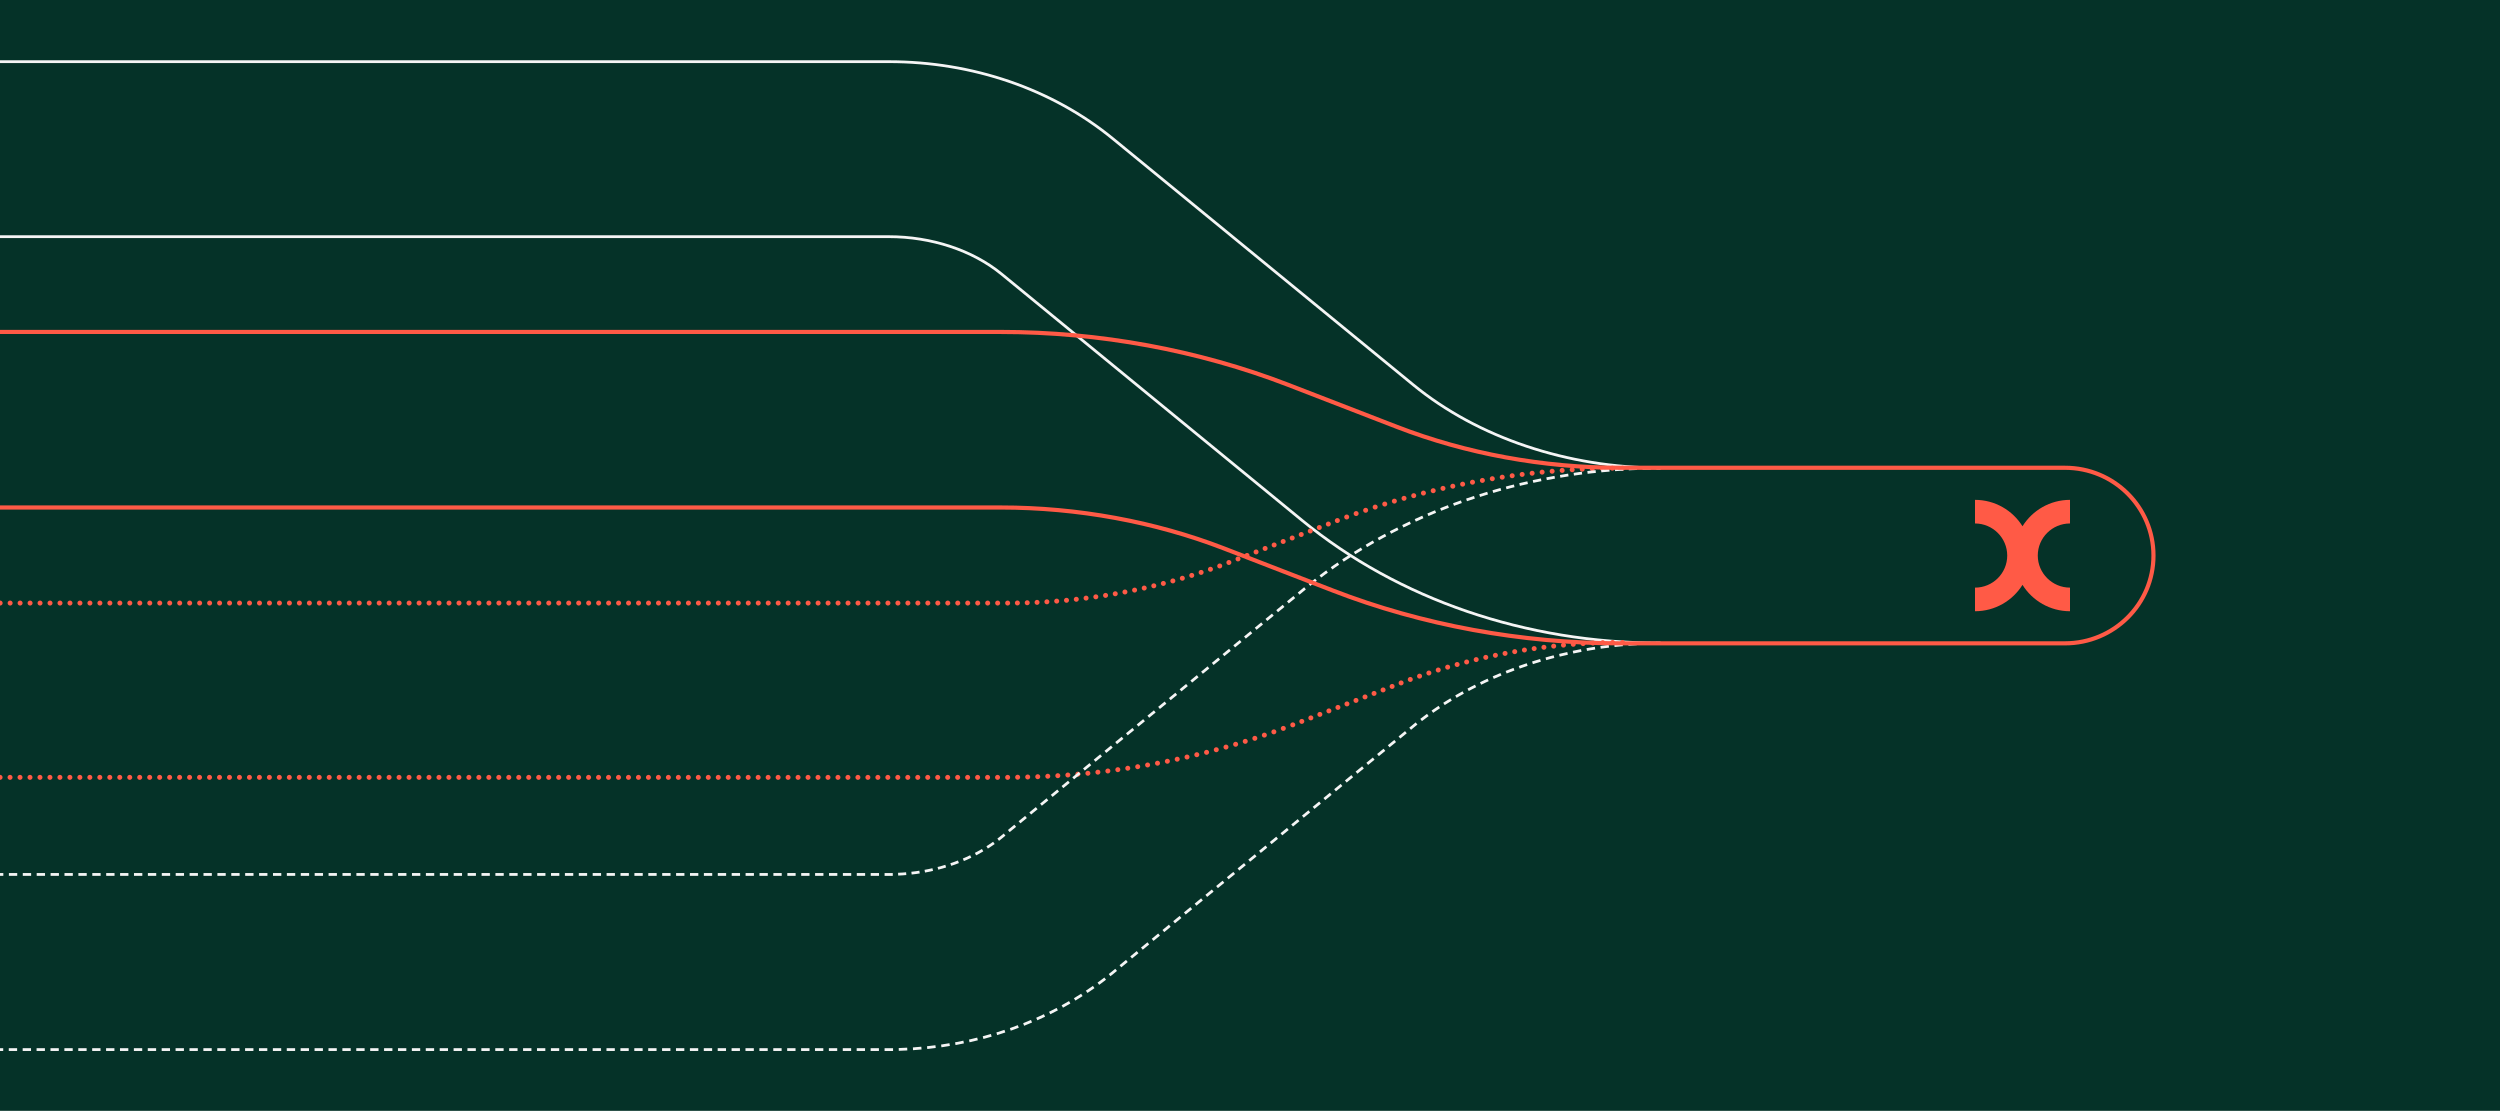 <?xml version="1.0" encoding="UTF-8"?>
<!-- Generator: Adobe Illustrator 27.0.1, SVG Export Plug-In . SVG Version: 6.00 Build 0)  -->
<svg xmlns="http://www.w3.org/2000/svg" xmlns:xlink="http://www.w3.org/1999/xlink" version="1.1" id="Layer_1" x="0px" y="0px" viewBox="0 0 1800 799.8" style="enable-background:new 0 0 1800 799.8;" xml:space="preserve">
<style type="text/css">
	.st0{fill:#053228;}
	.st1{clip-path:url(#SVGID_00000154385779507371859360000008109796355938069897_);fill:#FF5A46;}
	
		.st2{clip-path:url(#SVGID_00000154385779507371859360000008109796355938069897_);fill:none;stroke:#F5F5F5;stroke-width:2;stroke-miterlimit:10;}
	
		.st3{clip-path:url(#SVGID_00000154385779507371859360000008109796355938069897_);fill:none;stroke:#FF5A46;stroke-width:3.585;stroke-linecap:round;stroke-linejoin:round;stroke-miterlimit:10;stroke-dasharray:0,7.238;}
	
		.st4{clip-path:url(#SVGID_00000154385779507371859360000008109796355938069897_);fill:none;stroke:#FF5A46;stroke-width:3.585;stroke-linecap:round;stroke-linejoin:round;stroke-miterlimit:10;stroke-dasharray:0,6.972;}
	
		.st5{clip-path:url(#SVGID_00000154385779507371859360000008109796355938069897_);fill:none;stroke:#FF5A46;stroke-width:3.585;stroke-linecap:round;stroke-linejoin:round;stroke-miterlimit:10;stroke-dasharray:0,7.085;}
	
		.st6{clip-path:url(#SVGID_00000154385779507371859360000008109796355938069897_);fill:none;stroke:#FF5A46;stroke-width:3.585;stroke-linecap:round;stroke-linejoin:round;stroke-miterlimit:10;stroke-dasharray:0,7.182;}
	
		.st7{clip-path:url(#SVGID_00000154385779507371859360000008109796355938069897_);fill:none;stroke:#FF5A46;stroke-width:3.585;stroke-linecap:round;stroke-linejoin:round;stroke-miterlimit:10;stroke-dasharray:0,7.068;}
	
		.st8{clip-path:url(#SVGID_00000154385779507371859360000008109796355938069897_);fill:none;stroke:#FF5A46;stroke-width:3.585;stroke-linecap:round;stroke-linejoin:round;stroke-miterlimit:10;stroke-dasharray:0,7.084;}
	
		.st9{clip-path:url(#SVGID_00000154385779507371859360000008109796355938069897_);fill:none;stroke:#FF5A46;stroke-width:3.585;stroke-linecap:round;stroke-linejoin:round;stroke-miterlimit:10;}
	
		.st10{clip-path:url(#SVGID_00000154385779507371859360000008109796355938069897_);fill:none;stroke:#F5F5F5;stroke-width:2;stroke-miterlimit:10;stroke-dasharray:5.97,3.97;}
	
		.st11{clip-path:url(#SVGID_00000154385779507371859360000008109796355938069897_);fill:none;stroke:#F5F5F5;stroke-width:2;stroke-miterlimit:10;stroke-dasharray:5.996,3.996;}
	
		.st12{clip-path:url(#SVGID_00000154385779507371859360000008109796355938069897_);fill:none;stroke:#F5F5F5;stroke-width:2;stroke-miterlimit:10;stroke-dasharray:5.835,3.835;}
	
		.st13{clip-path:url(#SVGID_00000154385779507371859360000008109796355938069897_);fill:none;stroke:#F5F5F5;stroke-width:2;stroke-miterlimit:10;stroke-dasharray:6.004,4.004;}
	
		.st14{clip-path:url(#SVGID_00000154385779507371859360000008109796355938069897_);fill:none;stroke:#F5F5F5;stroke-width:2;stroke-miterlimit:10;stroke-dasharray:5.958,3.958;}
	
		.st15{clip-path:url(#SVGID_00000154385779507371859360000008109796355938069897_);fill:none;stroke:#F5F5F5;stroke-width:2;stroke-miterlimit:10;stroke-dasharray:6.12,4.12;}
	
		.st16{clip-path:url(#SVGID_00000154385779507371859360000008109796355938069897_);fill:none;stroke:#F5F5F5;stroke-width:2;stroke-miterlimit:10;stroke-dasharray:6.033,4.033;}
	
		.st17{clip-path:url(#SVGID_00000154385779507371859360000008109796355938069897_);fill:none;stroke:#FF5A46;stroke-width:3;stroke-miterlimit:10;}
</style>
<rect class="st0" width="1800" height="800"></rect>
<g>
	<defs>
		<rect id="SVGID_1_" width="1800" height="800"></rect>
	</defs>
	<clipPath id="SVGID_00000153686307606765175060000000976260686786366349_">
		<use xlink:href="#SVGID_1_" style="overflow:visible;"></use>
	</clipPath>
	<path style="clip-path:url(#SVGID_00000153686307606765175060000000976260686786366349_);fill:#FF5A46;" d="M1456.2,378.9   c-7.1-11.4-19.8-19-34.2-19v17c12.8,0,23.2,10.4,23.2,23.1c0,12.8-10.4,23.1-23.2,23.1v17c14.4,0,27.1-7.6,34.2-19   c7.1,11.4,19.8,19,34.2,19v-17c-12.8,0-23.2-10.4-23.2-23.1c0-12.8,10.4-23.1,23.2-23.1v-17C1476,359.9,1463.3,367.5,1456.2,378.9"></path>
	
		<path style="clip-path:url(#SVGID_00000153686307606765175060000000976260686786366349_);fill:none;stroke:#F5F5F5;stroke-width:2;stroke-miterlimit:10;" d="   M1195.6,336.9c-66.8,0-131.6-21.8-177.9-59.7L801.3,99.9c-43.7-35.8-101-55.5-161.4-55.5h-790.6c-34.9,0-63.2,28.2-63.2,63   c0,34.8,28.3,63,63.2,63h790.6c30.7,0,60.3,9.8,81.1,26.8l216.4,177.4c69.5,57,161.2,88.4,258.2,88.4"></path>
	
		<path style="clip-path:url(#SVGID_00000153686307606765175060000000976260686786366349_);fill:none;stroke:#FF5A46;stroke-width:3.585;stroke-linecap:round;stroke-linejoin:round;stroke-miterlimit:10;stroke-dasharray:0,7.238;" d="   M1160.9,337.1c-66.8,0.8-133.9,13.4-194.7,36.4"></path>
	
		<line style="clip-path:url(#SVGID_00000153686307606765175060000000976260686786366349_);fill:none;stroke:#FF5A46;stroke-width:3.585;stroke-linecap:round;stroke-linejoin:round;stroke-miterlimit:10;stroke-dasharray:0,6.972;" x1="956.4" y1="377.3" x2="888.1" y2="403.7"></line>
	
		<path style="clip-path:url(#SVGID_00000153686307606765175060000000976260686786366349_);fill:none;stroke:#FF5A46;stroke-width:3.585;stroke-linecap:round;stroke-linejoin:round;stroke-miterlimit:10;stroke-dasharray:0,7.085;" d="   M878.2,407.5c-46.6,17.1-97.9,26.3-149.2,26.7"></path>
	
		<line style="clip-path:url(#SVGID_00000153686307606765175060000000976260686786366349_);fill:none;stroke:#FF5A46;stroke-width:3.585;stroke-linecap:round;stroke-linejoin:round;stroke-miterlimit:10;stroke-dasharray:0,7.182;" x1="718.3" y1="434.2" x2="-147.2" y2="434.2"></line>
	
		<path style="clip-path:url(#SVGID_00000153686307606765175060000000976260686786366349_);fill:none;stroke:#FF5A46;stroke-width:3.585;stroke-linecap:round;stroke-linejoin:round;stroke-miterlimit:10;stroke-dasharray:0,7.068;" d="   M-157.8,434.6c-30.4,3.4-54.4,28.2-56.1,58.8"></path>
	
		<path style="clip-path:url(#SVGID_00000153686307606765175060000000976260686786366349_);fill:none;stroke:#FF5A46;stroke-width:3.585;stroke-linecap:round;stroke-linejoin:round;stroke-miterlimit:10;stroke-dasharray:0,7.068;" d="   M-213.6,504c3.4,30.2,28.4,53.9,59.3,55.6"></path>
	
		<line style="clip-path:url(#SVGID_00000153686307606765175060000000976260686786366349_);fill:none;stroke:#FF5A46;stroke-width:3.585;stroke-linecap:round;stroke-linejoin:round;stroke-miterlimit:10;stroke-dasharray:0,7.182;" x1="-143.6" y1="559.7" x2="721.9" y2="559.7"></line>
	
		<path style="clip-path:url(#SVGID_00000153686307606765175060000000976260686786366349_);fill:none;stroke:#FF5A46;stroke-width:3.585;stroke-linecap:round;stroke-linejoin:round;stroke-miterlimit:10;stroke-dasharray:0,7.238;" d="   M732.7,559.6c66.8-0.8,133.9-13.4,194.7-36.4"></path>
	
		<line style="clip-path:url(#SVGID_00000153686307606765175060000000976260686786366349_);fill:none;stroke:#FF5A46;stroke-width:3.585;stroke-linecap:round;stroke-linejoin:round;stroke-miterlimit:10;stroke-dasharray:0,6.972;" x1="937.3" y1="519.4" x2="1005.5" y2="493"></line>
	
		<path style="clip-path:url(#SVGID_00000153686307606765175060000000976260686786366349_);fill:none;stroke:#FF5A46;stroke-width:3.585;stroke-linecap:round;stroke-linejoin:round;stroke-miterlimit:10;stroke-dasharray:0,7.084;" d="   M1015.4,489.2c46.6-17.1,97.9-26.3,149.2-26.7"></path>
	
		<path style="clip-path:url(#SVGID_00000153686307606765175060000000976260686786366349_);fill:none;stroke:#FF5A46;stroke-width:3.585;stroke-linecap:round;stroke-linejoin:round;stroke-miterlimit:10;" d="   M1168.2,462.6L1168.2,462.6 M1008.8,491.7L1008.8,491.7 M930.8,521.9L930.8,521.9 M725.5,559.7L725.5,559.7 M-150.8,559.7   L-150.8,559.7 M-214,496.9L-214,496.9 M-150.8,434.2L-150.8,434.2 M725.5,434.2L725.5,434.2 M884.8,405L884.8,405 M962.9,374.8   L962.9,374.8 M1168.2,337.1L1168.2,337.1"></path>
	
		<path style="clip-path:url(#SVGID_00000153686307606765175060000000976260686786366349_);fill:none;stroke:#F5F5F5;stroke-width:2;stroke-miterlimit:10;stroke-dasharray:5.97,3.97;" d="   M1188.6,337.1c-92.6,1.4-180,31.5-247.4,85.2"></path>
	
		<line style="clip-path:url(#SVGID_00000153686307606765175060000000976260686786366349_);fill:none;stroke:#F5F5F5;stroke-width:2;stroke-miterlimit:10;stroke-dasharray:5.996,3.996;" x1="931.9" y1="429.9" x2="724.8" y2="599.6"></line>
	
		<path style="clip-path:url(#SVGID_00000153686307606765175060000000976260686786366349_);fill:none;stroke:#F5F5F5;stroke-width:2;stroke-miterlimit:10;stroke-dasharray:5.835,3.835;" d="   M715.6,606.9c-19.2,13.7-44.4,21.8-70.9,22.6"></path>
	
		<line style="clip-path:url(#SVGID_00000153686307606765175060000000976260686786366349_);fill:none;stroke:#F5F5F5;stroke-width:2;stroke-miterlimit:10;stroke-dasharray:6.004,4.004;" x1="632.9" y1="629.6" x2="-145.8" y2="629.6"></line>
	
		<path style="clip-path:url(#SVGID_00000153686307606765175060000000976260686786366349_);fill:none;stroke:#F5F5F5;stroke-width:2;stroke-miterlimit:10;stroke-dasharray:5.958,3.958;" d="   M-157.7,630c-30,3.3-53.8,27.5-56.1,57.7"></path>
	
		<path style="clip-path:url(#SVGID_00000153686307606765175060000000976260686786366349_);fill:none;stroke:#F5F5F5;stroke-width:2;stroke-miterlimit:10;stroke-dasharray:5.958,3.958;" d="   M-213.6,699.6c3.3,29.9,27.6,53.6,57.9,55.9"></path>
	
		<line style="clip-path:url(#SVGID_00000153686307606765175060000000976260686786366349_);fill:none;stroke:#F5F5F5;stroke-width:2;stroke-miterlimit:10;stroke-dasharray:6.004,4.004;" x1="-143.8" y1="755.7" x2="634.9" y2="755.7"></line>
	
		<path style="clip-path:url(#SVGID_00000153686307606765175060000000976260686786366349_);fill:none;stroke:#F5F5F5;stroke-width:2;stroke-miterlimit:10;stroke-dasharray:6.12,4.12;" d="   M647.1,755.6c55.9-1.5,108.9-19.8,150.2-52.2"></path>
	
		<line style="clip-path:url(#SVGID_00000153686307606765175060000000976260686786366349_);fill:none;stroke:#F5F5F5;stroke-width:2;stroke-miterlimit:10;stroke-dasharray:5.996,3.996;" x1="806.7" y1="695.7" x2="1013.8" y2="525.9"></line>
	
		<path style="clip-path:url(#SVGID_00000153686307606765175060000000976260686786366349_);fill:none;stroke:#F5F5F5;stroke-width:2;stroke-miterlimit:10;stroke-dasharray:6.033,4.033;" d="   M1023.2,518.4c44.6-34.3,105-54.3,167.3-55.3"></path>
	
		<path style="clip-path:url(#SVGID_00000153686307606765175060000000976260686786366349_);fill:none;stroke:#F5F5F5;stroke-width:2;stroke-miterlimit:10;" d="   M1192.5,463.1c1,0,2,0,3,0 M1015.3,524.7l2.3-1.9c0.8-0.6,1.6-1.3,2.3-1.9 M798.9,702.1c0.8-0.6,1.6-1.3,2.4-1.9l2.3-1.9    M636.9,755.7h3c1,0,2,0,3.1,0 M-153.7,755.6c1,0,2,0.1,3,0.1h3 M-213.9,689.7c0,1-0.1,2-0.1,3c0,1,0,2,0.1,3 M-147.8,629.6h-3   c-1,0-2,0-3,0.1 M642.8,629.6c-1,0-1.9,0-2.9,0h-3 M723.3,600.9l-2.3,1.9c-0.8,0.6-1.5,1.2-2.3,1.8 M939.6,423.6   c-0.8,0.6-1.5,1.3-2.3,1.9l-2.3,1.9 M1195.6,337.1c-1,0-2,0-3,0"></path>
	
		<path style="clip-path:url(#SVGID_00000153686307606765175060000000976260686786366349_);fill:none;stroke:#FF5A46;stroke-width:3;stroke-miterlimit:10;" d="   M720.6,239h-880c-35.2,0-63.7,28.3-63.7,63.2s28.5,63.2,63.7,63.2h880c55.3,0,110.8,10.2,160.5,29.4l78.6,30.4   c64.3,24.9,135.8,38,206.7,38h320.4c35.2,0,63.7-28.3,63.7-63.2s-28.5-63.2-63.7-63.2h-320.4c-55.3,0-110.8-10.2-160.5-29.4   L927.3,277C863,252.2,791.5,239,720.6,239z"></path>
</g>
</svg>
